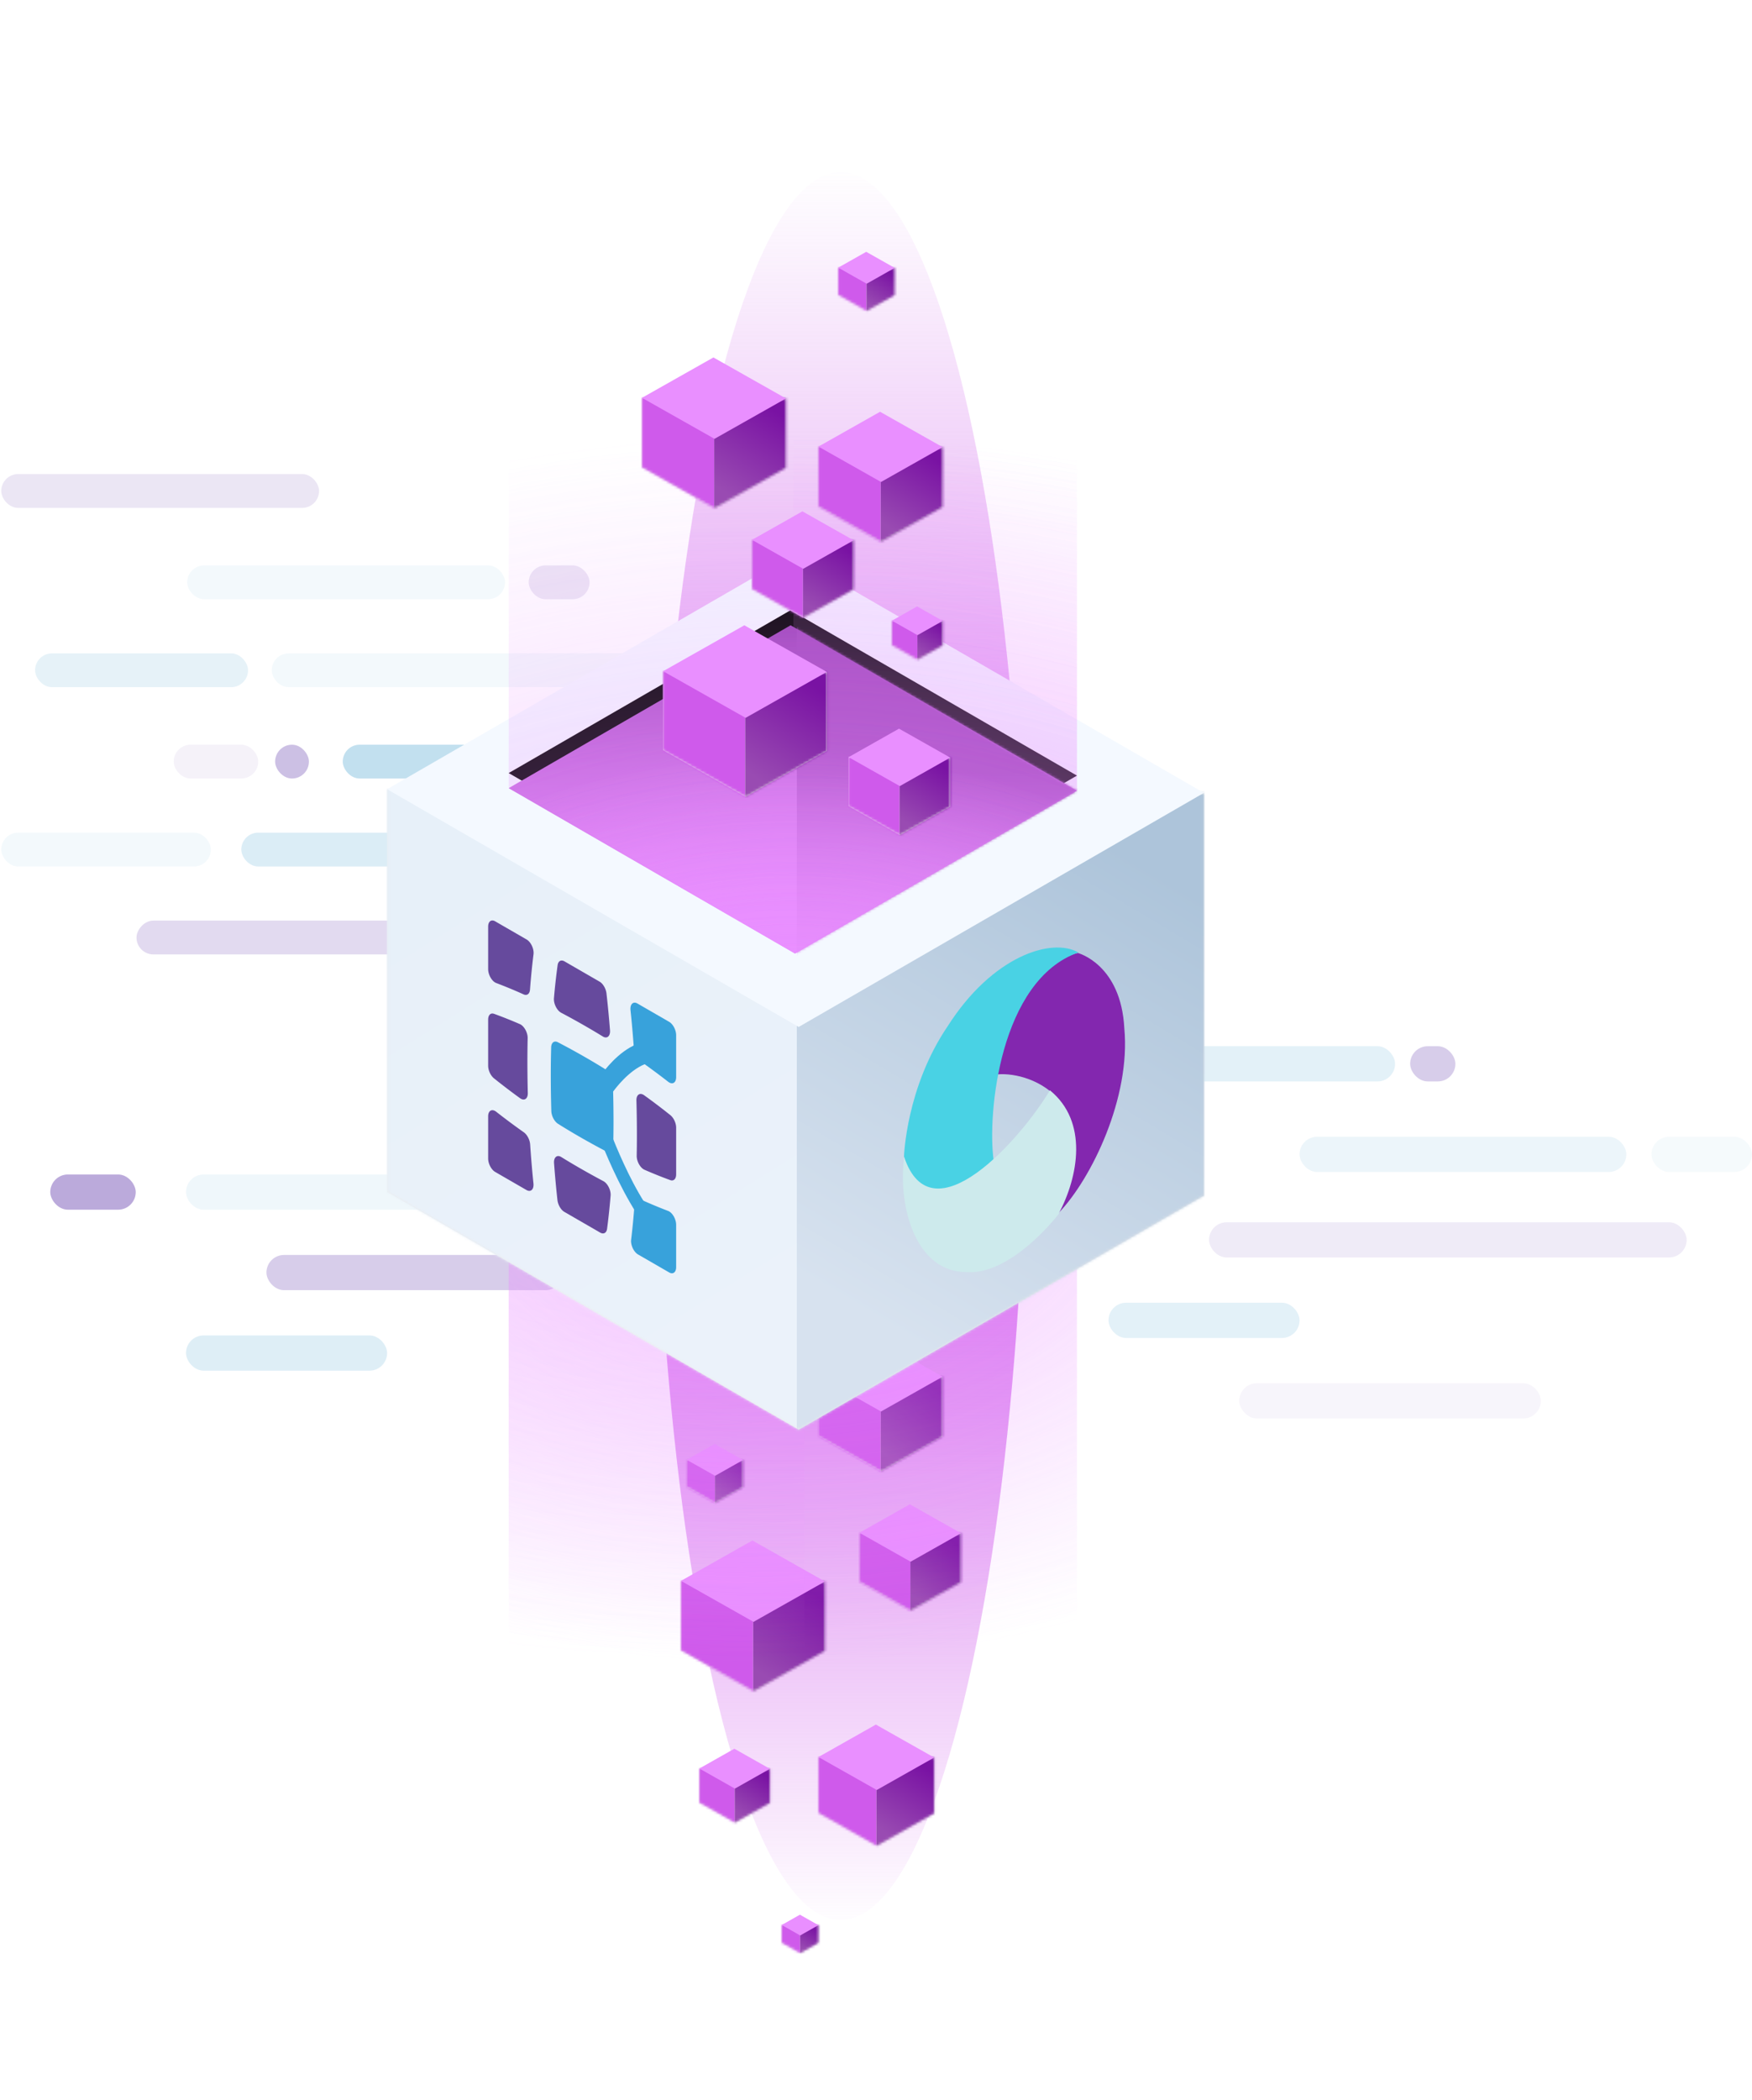 <?xml version="1.0" encoding="UTF-8"?> <svg xmlns="http://www.w3.org/2000/svg" xmlns:xlink="http://www.w3.org/1999/xlink" width="697" height="835" viewBox="0 0 697 835"><defs><linearGradient id="a" x1="49.614%" x2="49.615%" y1="0%" y2="100%"><stop offset="0%" stop-color="#D57BED" stop-opacity="0"></stop><stop offset="53.524%" stop-color="#CF5AEB"></stop><stop offset="100%" stop-color="#CF5AEB" stop-opacity="0"></stop></linearGradient><filter id="b" width="302.7%" height="143.2%" x="-101.4%" y="-21.6%"><feGaussianBlur in="SourceGraphic" stdDeviation="50"></feGaussianBlur></filter><path id="c" d="M12.91 0l-.001 6.246 1.02-.575 1.216.686V.139h12.932l-.001 13.523.001.001-.001.001v.01h-.018l-13.91 7.859L.014 13.547H.007v-.004L0 13.54l.007-.005V0h12.902z"></path><linearGradient id="e" x1="65.162%" x2="32.219%" y1="11.326%" y2="89.834%"><stop offset="0%" stop-color="#7912A3"></stop><stop offset="100%" stop-color="#994BB2"></stop></linearGradient><path id="f" d="M18.59 0l-.001 8.995 1.47-.83 1.751.99V.2h18.62v19.474l.001.001-.001.001v.016l-.027-.001-20.03 11.316-20.355-11.5H.01v-.004L0 19.498l.01-.007V0h18.58z"></path><linearGradient id="h" x1="65.162%" x2="32.219%" y1="11.326%" y2="89.834%"><stop offset="0%" stop-color="#7912A3"></stop><stop offset="100%" stop-color="#994BB2"></stop></linearGradient><path id="i" d="M22.72 0v10.995l1.796-1.015 2.14 1.209V.245h22.76l-.001 23.801.001.001-.001.001v.02l-.034-.001-24.48 13.83L.02 23.842H.012v-.005L0 23.83l.012-.007V0H22.72z"></path><linearGradient id="k" x1="65.162%" x2="32.219%" y1="11.326%" y2="89.834%"><stop offset="0%" stop-color="#7912A3"></stop><stop offset="100%" stop-color="#994BB2"></stop></linearGradient><path id="l" d="M21.171 0v10.244l1.674-.944 1.994 1.126V.228h21.207v22.199l-.034-.001-22.81 12.888L.021 22.217h-.01v-.006L0 22.206l.011-.007V0h21.16z"></path><linearGradient id="n" x1="65.162%" x2="32.219%" y1="11.326%" y2="89.834%"><stop offset="0%" stop-color="#7912A3"></stop><stop offset="100%" stop-color="#994BB2"></stop></linearGradient><path id="o" d="M6.713 0l-.001 3.248.531-.3.632.357V.072H14.6v7.039l-.011-.001-7.232 4.087-7.35-4.153H.004l-.001-.002L0 7.041l.003-.003V0h6.71z"></path><linearGradient id="q" x1="65.162%" x2="32.219%" y1="11.326%" y2="89.834%"><stop offset="0%" stop-color="#7912A3"></stop><stop offset="100%" stop-color="#994BB2"></stop></linearGradient><path id="r" d="M26.335 0l-.001 12.743 2.083-1.175 2.48 1.401V.284h26.38l-.001 27.587.002.002h-.002v.024l-.041-.001-28.373 16.03L.027 27.637H.014v-.007L0 27.622l.014-.009V0h26.321z"></path><linearGradient id="t" x1="65.162%" x2="32.219%" y1="11.326%" y2="89.834%"><stop offset="0%" stop-color="#7912A3"></stop><stop offset="100%" stop-color="#994BB2"></stop></linearGradient><path id="u" d="M10.327 0v4.997l.817-.46.972.549V.111h10.346V10.94l-.017-.001-11.127 6.287L.011 10.837H.006l-.001-.003L0 10.832l.005-.004V0h10.322z"></path><linearGradient id="w" x1="65.162%" x2="32.219%" y1="11.326%" y2="89.834%"><stop offset="0%" stop-color="#7912A3"></stop><stop offset="100%" stop-color="#994BB2"></stop></linearGradient><radialGradient id="x" cy="93.873%" r="82.137%" fx="50%" fy="93.873%" gradientTransform="matrix(.037 -.868 1.586 .05 -1.007 1.325)"><stop offset="0%" stop-color="#E98FFF"></stop><stop offset="100%" stop-color="#E98FFF" stop-opacity="0"></stop></radialGradient><radialGradient id="y" cx="58.111%" cy="107.447%" r="185.778%" fx="58.111%" fy="107.447%" gradientTransform="matrix(0 -.452 1.587 0 -1.124 1.337)"><stop offset="0%" stop-color="#E98FFF"></stop><stop offset="100%" stop-color="#E98FFF" stop-opacity="0"></stop></radialGradient><path id="z" d="M149.408 0v73.888l11.81-6.817 14.076 8.126V1.644h149.66l-.001 159.96.007.004-.007.002v.134h-.231l-160.98 92.943L.145 160.233H.081v-.037L0 160.15l.081-.048V0h149.327z"></path><linearGradient id="A" x1="36.56%" x2="69.96%" y1="7.626%" y2="92.949%"><stop offset="0%" stop-color="#E7F0F9"></stop><stop offset="100%" stop-color="#EBF2FA"></stop></linearGradient><linearGradient id="C" x1="64.276%" x2="36.085%" y1="11.255%" y2="86.646%"><stop offset="0%" stop-color="#ADC4DA"></stop><stop offset="100%" stop-color="#D7E2EF"></stop></linearGradient><linearGradient id="F" x1="50%" x2="50%" y1="89.458%" y2="0%"><stop offset="0%" stop-color="#E98FFF"></stop><stop offset="100%" stop-color="#8F38AD"></stop></linearGradient><path id="D" d="M112.158 0L0 64.754l113.914 65.768L226.07 65.768z"></path><filter id="E" width="130.1%" height="152.1%" x="-15%" y="-32.2%"><feOffset dy="-8" in="SourceAlpha" result="shadowOffsetOuter1"></feOffset><feGaussianBlur in="shadowOffsetOuter1" result="shadowBlurOuter1" stdDeviation="10"></feGaussianBlur><feColorMatrix in="shadowBlurOuter1" result="shadowMatrixOuter1" values="0 0 0 0 0.839 0 0 0 0 0.486 0 0 0 0 0.933 0 0 0 0.714 0"></feColorMatrix><feOffset dy="2" in="SourceAlpha" result="shadowOffsetOuter2"></feOffset><feColorMatrix in="shadowOffsetOuter2" result="shadowMatrixOuter2" values="0 0 0 0 1 0 0 0 0 1 0 0 0 0 1 0 0 0 0.808 0"></feColorMatrix><feMerge><feMergeNode in="shadowMatrixOuter1"></feMergeNode><feMergeNode in="shadowMatrixOuter2"></feMergeNode></feMerge></filter><linearGradient id="G" x1="50%" x2="50%" y1="45.383%" y2="102.876%"><stop offset="0%" stop-color="#9840B5"></stop><stop offset="100%" stop-color="#E48AFA"></stop></linearGradient><radialGradient id="I" cy="117.661%" r="81.177%" fx="50%" fy="117.661%" gradientTransform="matrix(0 -1 .916 0 -.578 1.677)"><stop offset="0%" stop-color="#E98FFF"></stop><stop offset="100%" stop-color="#E98FFF" stop-opacity="0"></stop></radialGradient><radialGradient id="J" cy="117.661%" r="116.756%" fx="50%" fy="117.661%" gradientTransform="matrix(0 -.695 1.587 0 -1.367 1.524)"><stop offset="0%" stop-color="#E98FFF"></stop><stop offset="100%" stop-color="#E98FFF" stop-opacity="0"></stop></radialGradient><path id="K" d="M29.95 0l-.001 14.492 2.368-1.336 2.821 1.593V.322h30v31.375l.002.002h-.002v.026h-.047l-32.268 18.23L.03 31.43H.016v-.008L0 31.413l.016-.01V0H29.95z"></path><linearGradient id="M" x1="65.162%" x2="32.219%" y1="11.326%" y2="89.834%"><stop offset="0%" stop-color="#7912A3"></stop><stop offset="100%" stop-color="#994BB2"></stop></linearGradient><path id="N" d="M18.59 0l-.001 8.995 1.47-.83 1.751.99V.2h18.62v19.474l.001.001-.001.001v.016l-.027-.001-20.03 11.316-20.355-11.5H.01v-.004L0 19.498l.01-.007V0h18.58z"></path><path id="P" d="M22.72 0v10.995l1.796-1.015 2.14 1.209V.245h22.76l-.001 23.801.001.001-.001.001v.02l-.034-.001-24.48 13.83L.02 23.842H.012v-.005L0 23.83l.012-.007V0H22.72z"></path><path id="R" d="M18.59 0l-.001 8.995 1.47-.83 1.751.99V.2h18.62v19.474l.001.001-.001.001v.016l-.027-.001-20.03 11.316-20.355-11.5H.01v-.004L0 19.498l.01-.007V0h18.58z"></path><path id="T" d="M9.295 0l-.001 4.497.735-.414.876.494V.1h9.31v9.746l-.014-.001-10.015 5.659L.01 9.753H.005v-.002L0 9.749l.005-.004V0h9.29z"></path><linearGradient id="V" x1="65.162%" x2="32.219%" y1="11.326%" y2="89.834%"><stop offset="0%" stop-color="#7912A3"></stop><stop offset="100%" stop-color="#994BB2"></stop></linearGradient><path id="W" d="M26.335 0l-.001 12.743 2.083-1.175 2.48 1.401V.284h26.38l-.001 27.587.002.002h-.002v.024l-.041-.001-28.373 16.03L.027 27.637H.014v-.007L0 27.622l.014-.009V0h26.321z"></path><path id="Y" d="M10.327 0v4.997l.817-.46.972.549V.111h10.346V10.94l-.017-.001-11.127 6.287L.011 10.837H.006l-.001-.003L0 10.832l.005-.004V0h10.322z"></path></defs><g fill="none" fill-rule="evenodd" transform="translate(.5 54)"><ellipse cx="333.927" cy="361.97" fill="url(#a)" filter="url(#b)" rx="74" ry="347.5"></ellipse><g fill-rule="nonzero" opacity=".584" transform="translate(440.5 362)"><rect width="94" height="14" x="20" fill="#5CACD6" fill-opacity=".3" rx="7"></rect><rect width="18" height="14" x="120" fill="#7857B9" fill-opacity=".5" rx="7"></rect><rect width="130" height="14" x="76" y="36" fill="#5CACD6" fill-opacity=".2" rx="7"></rect><rect width="40" height="14" x="216" y="36" fill="#5CACD6" fill-opacity=".1" rx="7"></rect><rect width="190" height="14" x="40" y="70" fill="#7857B9" fill-opacity=".2" rx="7"></rect><rect width="76" height="14" y="102" fill="#5CACD6" fill-opacity=".3" rx="7"></rect><rect width="120" height="14" x="52" y="134" fill="#7857B9" fill-opacity=".1" rx="7"></rect></g><g fill-rule="nonzero" transform="translate(19.5 413)"><rect width="118" height="14" x="54" fill="#5CACD6" fill-opacity=".1" rx="7"></rect><rect width="34" height="14" fill="#7857B9" fill-opacity=".5" rx="7"></rect><rect width="118" height="14" x="86" y="32" fill="#7857B9" fill-opacity=".3" rx="7"></rect><rect width="80" height="14" x="54" y="64" fill="#5CACD6" fill-opacity=".2" rx="7"></rect></g><g fill-rule="nonzero" opacity=".741" transform="translate(0 134.5)"><rect width="126.437" height="13.451" fill="#7857B9" fill-opacity=".2" rx="6.725"></rect><rect width="83.394" height="13.451" y="142.577" fill="#5CACD6" fill-opacity=".1" rx="6.725"></rect><rect width="126.437" height="13.451" x="95.5" y="142.577" fill="#5CACD6" fill-opacity=".3" rx="6.725"></rect><rect width="126.437" height="13.451" x="73.979" y="36.317" fill="#5CACD6" fill-opacity=".1" rx="6.725"></rect><rect width="24.211" height="13.451" x="209.831" y="36.317" fill="#7857B9" fill-opacity=".2" rx="6.725"></rect><rect width="84.739" height="13.451" x="13.451" y="71.289" fill="#5CACD6" fill-opacity=".2" rx="6.725"></rect><rect width="199.07" height="13.451" x="107.606" y="71.289" fill="#5CACD6" fill-opacity=".1" rx="6.725"></rect><rect width="199.07" height="13.451" x="53.803" y="177.549" fill="#7857B9" fill-opacity=".3" rx="6.725" transform="matrix(-1 0 0 1 306.676 0)"></rect><rect width="33.627" height="13.451" x="68.599" y="107.606" fill="#7857B9" fill-opacity=".1" rx="6.725"></rect><rect width="13.451" height="13.451" x="108.951" y="107.606" fill="#7857B9" fill-opacity=".5" rx="6.725"></rect><rect width="111.641" height="13.451" x="135.852" y="107.606" fill="#5CACD6" fill-opacity=".5" rx="6.725"></rect></g><g transform="translate(277.72 649.195)"><mask id="d" fill="#fff"><use xlink:href="#c"></use></mask><use fill="#EBEBEB" xlink:href="#c"></use><path fill="#CF5AEB" d="M-1.453-1.313h15.537V22.75H-1.453z" mask="url(#d)"></path><path fill="url(#e)" d="M29.621-1.313H14.084V22.75h15.537z" mask="url(#d)"></path></g><path fill="#E98FFF" d="M291.65 641.328l-13.93 7.87 14.148 7.992 13.93-7.87z"></path><g transform="translate(341.4 555.457)"><mask id="g" fill="#fff"><use xlink:href="#f"></use></mask><use fill="#EBEBEB" xlink:href="#f"></use><path fill="#CF5AEB" d="M-2.092-1.89h22.373v34.65H-2.092z" mask="url(#g)"></path><path fill="url(#h)" d="M42.654-1.89H20.281v34.65h22.373z" mask="url(#g)"></path></g><path fill="#E98FFF" d="M361.46 544.128L341.4 555.46l20.373 11.51 20.059-11.332z"></path><g transform="translate(325.1 493.174)"><mask id="j" fill="#fff"><use xlink:href="#i"></use></mask><use fill="#EBEBEB" xlink:href="#i"></use><path fill="#CF5AEB" d="M-2.557-2.31h27.345v42.35H-2.557z" mask="url(#j)"></path><path fill="url(#k)" d="M52.133-2.31H24.788v42.35h27.345z" mask="url(#j)"></path></g><path fill="#E98FFF" d="M349.616 479.328l-24.516 13.85 24.9 14.067 24.516-13.85z"></path><g transform="translate(325.1 644.63)"><mask id="m" fill="#fff"><use xlink:href="#l"></use></mask><use fill="#EBEBEB" xlink:href="#l"></use><path fill="#CF5AEB" d="M-2.383-2.152h25.481V37.31H-2.383z" mask="url(#m)"></path><path fill="url(#n)" d="M48.579-2.152H23.098V37.31h25.48z" mask="url(#m)"></path></g><path fill="#E98FFF" d="M347.945 631.728L325.1 644.634l23.202 13.108 22.845-12.906z"></path><g transform="translate(310.486 711.42)"><mask id="p" fill="#fff"><use xlink:href="#o"></use></mask><use fill="#EBEBEB" xlink:href="#o"></use><path fill="#CF5AEB" d="M-.756-.682h8.079V11.83H-.756z" mask="url(#p)"></path><path fill="url(#q)" d="M15.403-.682h-8.08V11.83h8.08z" mask="url(#p)"></path></g><path fill="#E98FFF" d="M317.73 707.328l-7.244 4.092 7.357 4.157 7.243-4.093z"></path><g transform="translate(270.413 574.577)"><mask id="s" fill="#fff"><use xlink:href="#r"></use></mask><use fill="#EBEBEB" xlink:href="#r"></use><path fill="#CF5AEB" d="M-2.964-2.678h31.696v49.087H-2.964z" mask="url(#s)"></path><path fill="url(#t)" d="M60.427-2.678H28.731V46.41h31.696z" mask="url(#s)"></path></g><path fill="#E98FFF" d="M298.83 558.528l-28.417 16.054 28.862 16.305 28.416-16.054z"></path><g transform="translate(272.661 526.422)"><mask id="v" fill="#fff"><use xlink:href="#u"></use></mask><use fill="#EBEBEB" xlink:href="#u"></use><path fill="#CF5AEB" d="M-1.162-1.05h12.43V18.2h-12.43z" mask="url(#v)"></path><path fill="url(#w)" d="M23.697-1.05h-12.43V18.2h12.43z" mask="url(#v)"></path></g><path fill="#E98FFF" d="M283.805 520.128l-11.144 6.296 11.319 6.394 11.143-6.296z"></path><g opacity=".707"><path fill="url(#x)" d="M0 0h226.071v260.4L0 258.975z" opacity=".666" transform="matrix(1 0 0 -1 201.867 665.882)"></path><path fill="url(#y)" d="M0 0h117.6v260.4L0 258.975z" opacity=".407" transform="matrix(1 0 0 -1 201.867 665.882)"></path></g><g><g transform="translate(153.5 259.777)"><mask id="B" fill="#fff"><use xlink:href="#z"></use></mask><use fill="#EBEBEB" xlink:href="#z"></use><path fill="url(#A)" d="M-16.818-15.524h179.822v284.61H-16.818z" mask="url(#B)"></path><path fill="url(#C)" d="M342.825-15.524H163.004v284.61h179.821z" mask="url(#B)"></path></g><path fill="#F4F9FF" d="M314.718 166.728L153.5 259.808l163.742 94.535 161.218-93.078z"></path></g><g transform="translate(201.867 194.632)"><mask id="H" fill="#fff"><use xlink:href="#D"></use></mask><use fill="#000" filter="url(#E)" xlink:href="#D"></use><use fill="url(#F)" xlink:href="#D"></use><path fill="url(#G)" d="M114.637-9.304h117.6v148.8h-117.6z" mask="url(#H)"></path><path fill="url(#I)" d="M112.158 0L0 64.754l113.914 65.768L226.07 65.768z" mask="url(#H)"></path></g><g fill="url(#J)" opacity=".744" transform="translate(201.867)"><path d="M226.071 0v260.4l-.003-.001.003.001-112.157 64.754L0 259.386l.706-.408-.706-.003V0h226.071z" opacity=".666"></path><path d="M226.071 0v260.4l-.003-.001.003.001-112.157 64.754L0 259.386l112.158-64.754 1.112.643L113.271 0h112.8z" opacity=".666"></path></g><g><g transform="translate(263.302 212.883)"><mask id="L" fill="#fff"><use xlink:href="#K"></use></mask><use fill="#EBEBEB" xlink:href="#K"></use><path fill="#CF5AEB" d="M-3.371-3.045h36.046V52.78H-3.371z" mask="url(#L)"></path><path fill="url(#M)" d="M68.72-3.045H32.676V52.78H68.72z" mask="url(#L)"></path></g><path fill="#E98FFF" d="M295.62 194.632l-32.318 18.257 32.823 18.543 32.317-18.257z"></path></g><g><g transform="translate(298.669 160.657)"><mask id="O" fill="#fff"><use xlink:href="#N"></use></mask><use fill="#EBEBEB" xlink:href="#N"></use><path fill="#CF5AEB" d="M-2.092-1.89h22.373v34.65H-2.092z" mask="url(#O)"></path><path fill="url(#h)" d="M42.654-1.89H20.281v34.65h22.373z" mask="url(#O)"></path></g><path fill="#E98FFF" d="M318.728 149.328l-20.06 11.332 20.374 11.51 20.058-11.332z"></path></g><g><g transform="translate(325.1 123.574)"><mask id="Q" fill="#fff"><use xlink:href="#P"></use></mask><use fill="#EBEBEB" xlink:href="#P"></use><path fill="#CF5AEB" d="M-2.557-2.31h27.345v42.35H-2.557z" mask="url(#Q)"></path><path fill="url(#k)" d="M52.133-2.31H24.788v42.35h27.345z" mask="url(#Q)"></path></g><path fill="#E98FFF" d="M349.616 109.728l-24.516 13.85 24.9 14.067 24.516-13.85z"></path></g><g><g transform="translate(337.1 247.057)"><mask id="S" fill="#fff"><use xlink:href="#R"></use></mask><use fill="#EBEBEB" xlink:href="#R"></use><path fill="#CF5AEB" d="M-2.092-1.89h22.373v34.65H-2.092z" mask="url(#S)"></path><path fill="url(#h)" d="M42.654-1.89H20.281v34.65h22.373z" mask="url(#S)"></path></g><path fill="#E98FFF" d="M357.159 235.728L337.1 247.06l20.373 11.51 20.058-11.332z"></path></g><g><g transform="translate(354.328 192.792)"><mask id="U" fill="#fff"><use xlink:href="#T"></use></mask><use fill="#EBEBEB" xlink:href="#T"></use><path fill="#CF5AEB" d="M-1.046-.945h11.187V16.38H-1.046z" mask="url(#U)"></path><path fill="url(#V)" d="M21.327-.945H10.14V16.38h11.187z" mask="url(#U)"></path></g><path fill="#E98FFF" d="M364.358 187.128l-10.03 5.666 10.187 5.755 10.029-5.666z"></path></g><g><g transform="translate(254.9 104.177)"><mask id="X" fill="#fff"><use xlink:href="#W"></use></mask><use fill="#EBEBEB" xlink:href="#W"></use><path fill="#CF5AEB" d="M-2.964-2.678h31.696v49.087H-2.964z" mask="url(#X)"></path><path fill="url(#t)" d="M60.427-2.678H28.731V46.41h31.696z" mask="url(#X)"></path></g><path fill="#E98FFF" d="M283.317 88.128L254.9 104.182l28.862 16.305 28.416-16.054z"></path></g><g><g transform="translate(332.97 52.422)"><mask id="Z" fill="#fff"><use xlink:href="#Y"></use></mask><use fill="#EBEBEB" xlink:href="#Y"></use><path fill="#CF5AEB" d="M-1.162-1.05h12.43V18.2h-12.43z" mask="url(#Z)"></path><path fill="url(#w)" d="M23.697-1.05h-12.43V18.2h12.43z" mask="url(#Z)"></path></g><path fill="#E98FFF" d="M344.113 46.128l-11.144 6.296 11.318 6.394 11.144-6.296z"></path></g><g><path fill="#8327AF" d="M396.26 373.2c14.17-1.242 44.46 11.344 24.323 55.178 13.256-13.76 28.801-46.102 26.206-73.502-1.331-25.5-18.46-29.943-18.46-29.943-11.003 2.248-25.79 16.556-32.07 48.267z"></path><path fill="#49D2E4" d="M428.517 324.716c-10.668-6.076-34.272 1.491-51.96 29.269-16.595 24.36-17.415 51.848-17.415 51.848 2.826 13.147 14.041 20.845 35.65 1.464-2.553-18.393 2.45-71.55 33.725-82.58z"></path><path fill="#CDEAEC" d="M417.193 379.526c-11.616 19.474-46.974 59.37-57.978 26.544-2.628 19.762 4.666 45.915 24.86 45.733 17.843 1.307 36.439-22.874 36.439-22.874 8.18-15.279 11.91-36.958-3.32-49.403z"></path></g><g><path fill="#664A9D" d="M209.316 368.11c0-3.228.037-6.324.104-9.29.05-2.235-1.411-4.879-3.1-5.61a177.724 177.724 0 0 0-10.278-4.095c-1.352-.487-2.34.496-2.34 2.322v18.326c0 1.817.979 3.93 2.322 5.009a258.192 258.192 0 0 0 10.35 7.885c1.694 1.226 3.157.26 3.1-2.044-.101-4-.158-8.172-.158-12.503zM242.176 355.633a404.767 404.767 0 0 0-1.4-14.618c-.22-1.925-1.383-3.907-2.75-4.696l-13.948-8.053c-1.36-.785-2.512-.15-2.741 1.503a259.222 259.222 0 0 0-1.459 13.124c-.187 2.159 1.178 4.906 2.887 5.808a306.149 306.149 0 0 1 10.115 5.592 280.86 280.86 0 0 1 6.437 3.833c1.697 1.04 3.042-.136 2.859-2.493zM268.496 412.922v-18.52c0-1.822-.984-3.94-2.331-5.017a260.004 260.004 0 0 0-10.385-7.874c-1.699-1.223-3.158-.24-3.094 2.073.122 4.396.192 9.006.192 13.811 0 2.81-.028 5.52-.08 8.13-.043 2.232 1.41 4.866 3.095 5.599a181.505 181.505 0 0 0 10.255 4.117c1.355.494 2.348-.488 2.348-2.319zM219.916 408.527c.421 5.623.896 10.537 1.35 14.626.214 1.933 1.382 3.934 2.757 4.728l14.238 8.221c1.368.79 2.531.146 2.754-1.525.478-3.585.975-7.982 1.403-13.155.178-2.15-1.18-4.875-2.878-5.775a307.202 307.202 0 0 1-9.76-5.406 280.73 280.73 0 0 1-6.999-4.178c-1.693-1.045-3.041.116-2.865 2.464zM207.886 396.224a273.942 273.942 0 0 1-10.963-8.153c-1.694-1.327-3.22-.47-3.22 1.816v16.769c0 2.054 1.248 4.44 2.79 5.33l12.466 7.199c1.7.981 3.008-.263 2.762-2.647-.458-4.461-.917-9.649-1.31-15.477-.125-1.855-1.188-3.893-2.525-4.837zM210.35 339.489c.413-5.438.905-10.128 1.396-14.046.264-2.106-1.033-4.893-2.748-5.884l-12.509-7.222c-1.54-.889-2.787.057-2.787 2.111v16.891c0 2.278 1.517 4.89 3.206 5.53a198.172 198.172 0 0 1 10.918 4.526c1.333.598 2.396-.203 2.525-1.906z"></path><path fill="#38A2DB" d="M243.32 376.43c-.064-1.969-1.23-4.169-2.68-5.073a264.698 264.698 0 0 0-7.76-4.662 288.615 288.615 0 0 0-11.451-6.277c-1.449-.751-2.601.128-2.655 2.029-.1 3.482-.157 7.16-.157 11.034 0 4.986.08 9.754.216 14.283.06 1.97 1.22 4.183 2.673 5.093a265.231 265.231 0 0 0 8.273 4.983 287.372 287.372 0 0 0 11.02 6.049c1.454.757 2.605-.139 2.654-2.05.079-3.12.123-6.39.123-9.814 0-5.47-.095-10.678-.256-15.595zM251.928 424.892a293.483 293.483 0 0 1-1.344 14.066c-.254 2.101 1.055 4.868 2.76 5.853l12.361 7.136c1.542.89 2.79-.055 2.79-2.11V433.02c0-2.269-1.5-4.879-3.184-5.52a200.291 200.291 0 0 1-10.853-4.527c-1.34-.604-2.406.205-2.53 1.92zM254.22 367.92c4.211 2.96 7.92 5.736 11.077 8.2 1.688 1.316 3.199.443 3.199-1.834v-16.655c0-2.055-1.25-4.442-2.79-5.332l-12.608-7.279c-1.709-.986-3.012.286-2.758 2.686.466 4.398.938 9.559 1.348 15.387.13 1.856 1.196 3.889 2.531 4.827z"></path><path fill="#38A2DB" d="M239.784 378.747l-.06-.083c-1.343-1.877-1.71-4.446-.818-5.644 2.805-3.763 9.034-10.982 16.598-12.67 1.384-.31 3.185 1.475 3.862 3.82l.03.101c.593 2.058.157 3.85-1.045 4.119-6.556 1.461-12.246 8.06-14.818 11.481-.848 1.128-2.488.637-3.749-1.124zM255.46 432.45c-7.504-10.362-13.69-24.636-16.51-31.663-.918-2.289-.542-4.491.827-4.823l.007-.001c1.26-.306 2.902 1.098 3.749 3.204 2.58 6.413 8.299 19.647 14.882 28.68 1.168 1.602 1.587 3.833 1.017 5.15l-.026.06c-.695 1.608-2.536 1.342-3.946-.606z"></path></g></g></svg> 
